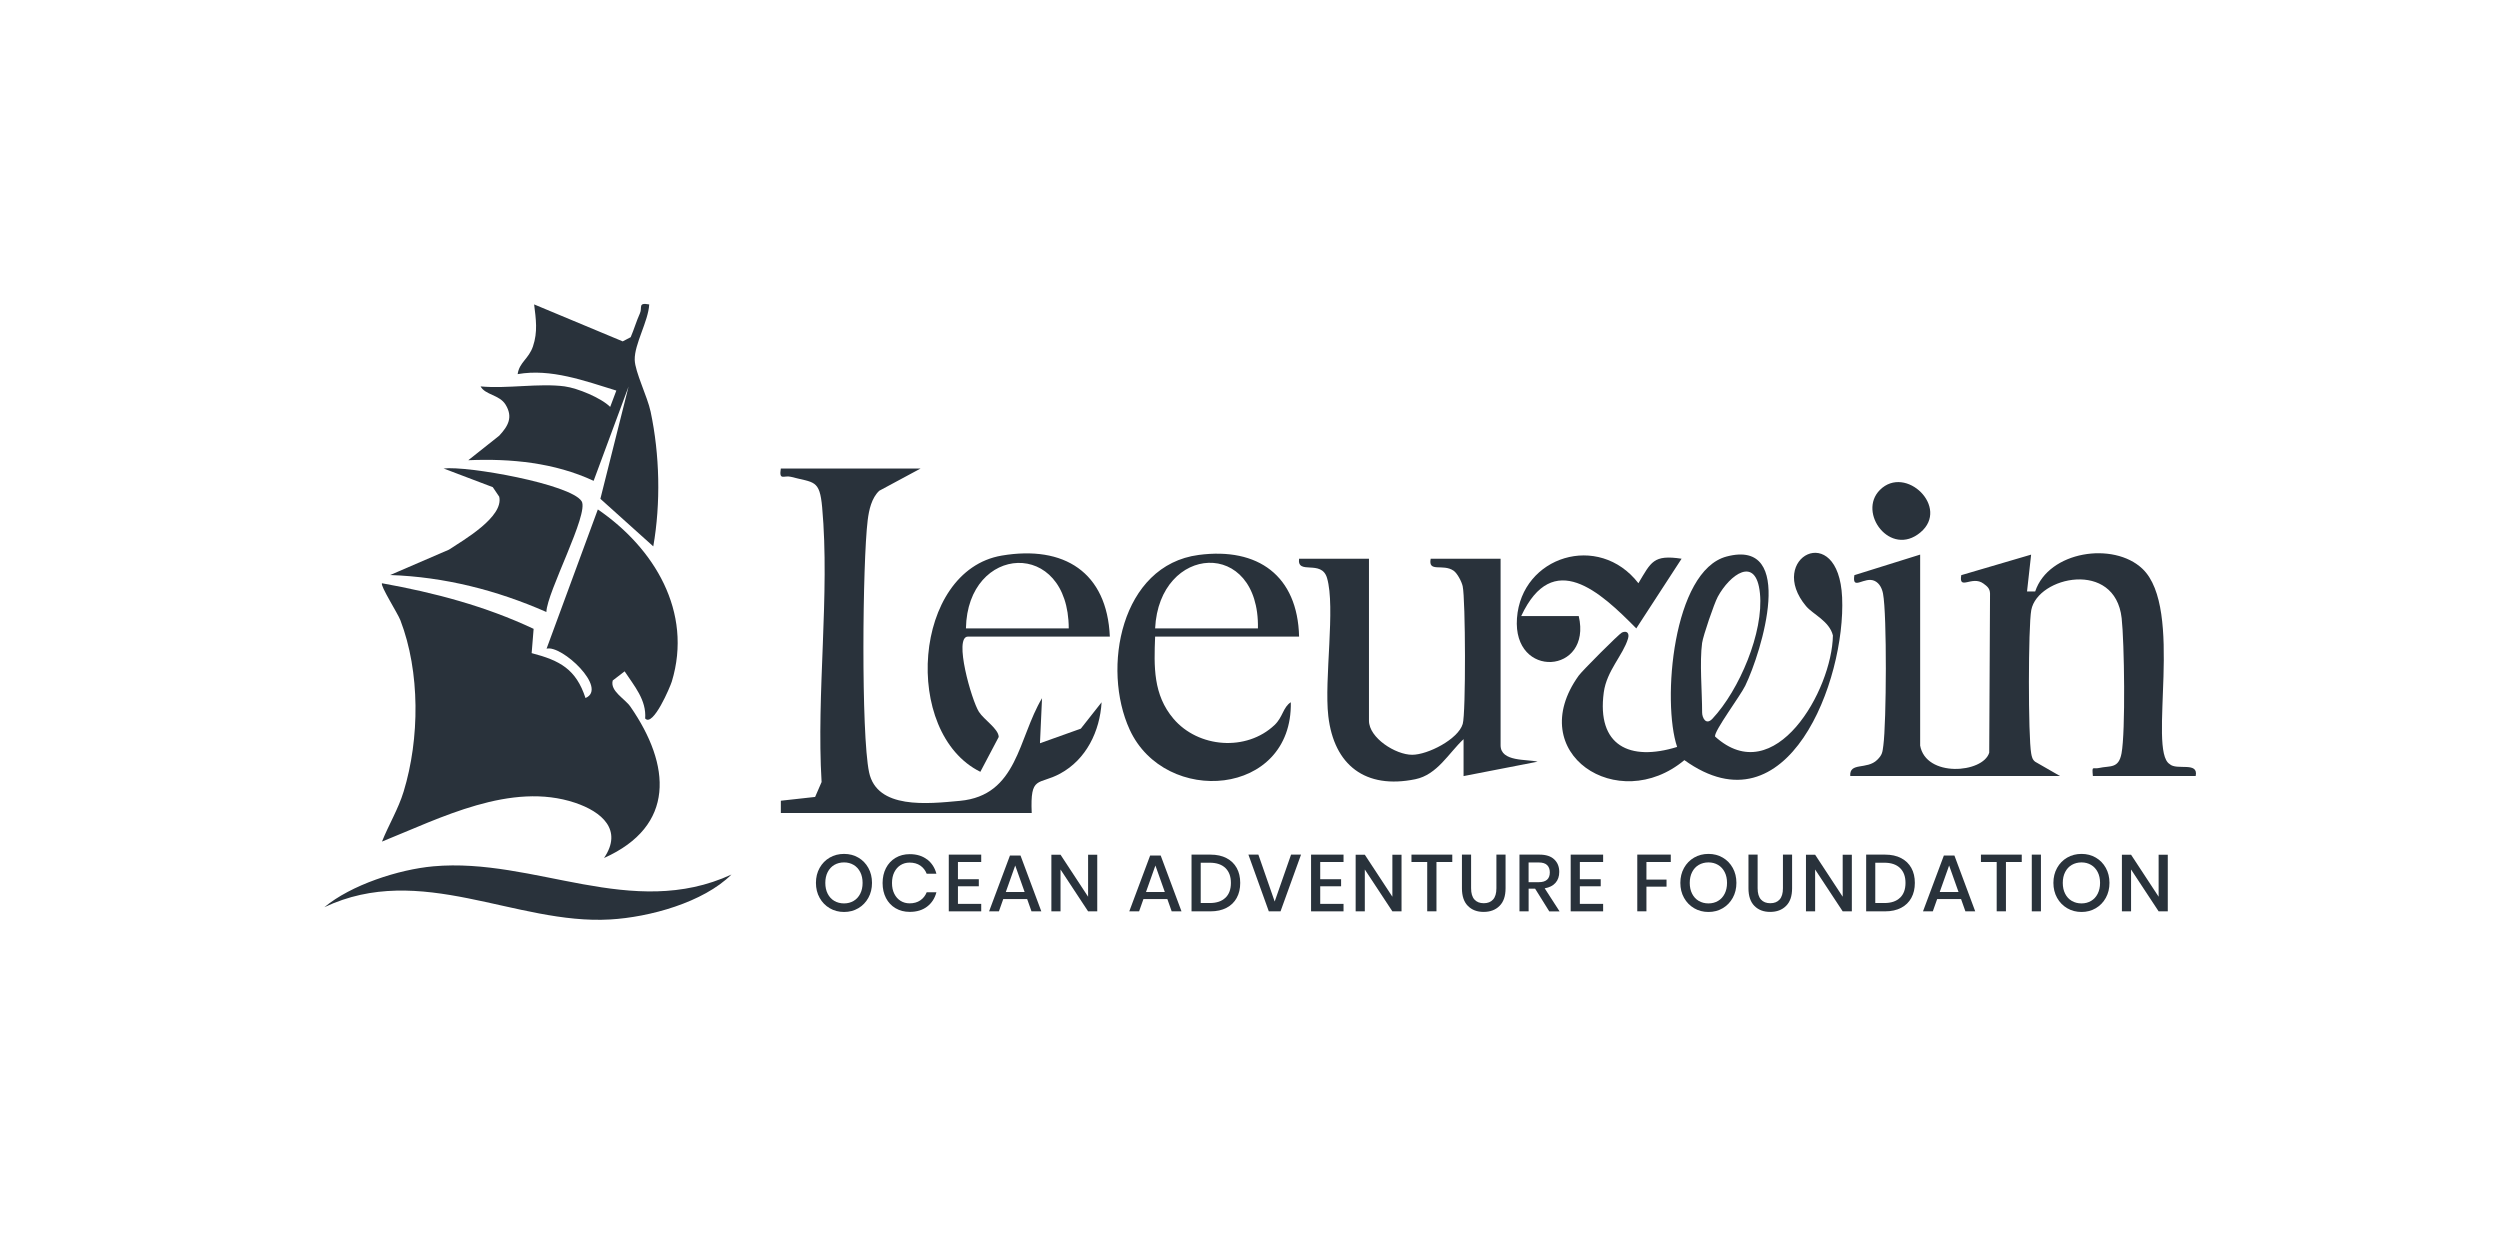 <svg xmlns="http://www.w3.org/2000/svg" id="Layer_4" viewBox="0 0 800 400"><defs><style>      .st0 {        fill: #29323b;      }    </style></defs><g><path class="st0" d="M206.45,229.95c.48-5.93-3.54-10.51-6.57-15.12l-3.81,2.93c-.91,3.4,3.87,5.79,5.66,8.37,12.97,18.73,14.49,38.19-8.44,48.43,6.1-8.97-.7-14.8-9.25-17.67-20.52-6.87-43.1,4.89-61.81,12.42,2.16-5.39,5.23-10.42,6.94-16.03,5.15-16.89,5.3-38.28-1.05-54.81-.85-2.21-6.51-11.08-5.89-11.83,16.82,3.02,33.06,7.31,48.53,14.59l-.63,7.77c9.06,2.36,14.2,5.13,17.23,14.37,7.29-3.11-7.63-17.11-12.46-15.79l16.41-44.56c18.05,12.34,30.44,32.79,23.67,55.07-.49,1.62-5.98,14.63-8.51,11.84Z"></path><path class="st0" d="M614.43,238.49c1.78,10.43,20.14,8.94,22.12,2.37l.26-50.93c-.04-1.64-.92-2.32-2.12-3.2-3.65-2.67-7.94,2.41-7.09-2.68l22.36-6.57-1.31,11.79h2.61c4.29-12.94,25.08-16.03,34.31-7.27,13.44,12.76,1.65,58.13,8.71,62.5,2.26,2.15,9.33-.93,8.34,3.83h-32.9c-.33-3.55-.04-2.12,1.99-2.58,3.52-.79,6.24.33,7.18-4.68,1.3-6.9.9-35.59.04-43.27-2.11-18.76-26.87-13.34-28.92-2.6-1,5.23-1.01,40.63-.03,45.9.19,1.04.38,1.98,1.28,2.66l7.94,4.56h-67.12c-.32-4.53,5.33-1.91,8.63-5.17,1.66-1.64,1.67-2.44,1.96-4.6.98-7.34,1.18-41.88-.1-48.58-.31-1.63-1.09-3.29-2.62-4.05-3.3-1.64-7.41,3.35-6.55-1.87l21.05-6.58v61.02Z"></path><path class="st0" d="M294.62,149.91l-13.25,7.13c-2.47,2.3-3.3,6.13-3.71,9.43-1.66,13.52-2.13,68.39.44,80.63,2.5,11.94,18.74,10.13,29.07,9.17,18.52-1.73,18.59-20,26.28-32.85l-.66,14.42,13.07-4.67,6.65-8.44c-.55,9.29-4.92,18.31-13.27,22.83-7,3.79-9.62.4-9.09,12.6h-80.28v-3.93s10.97-1.21,10.97-1.21l2.07-4.77c-1.71-28.3,2.7-60.03.18-87.91-.81-8.96-2.6-7.8-10.01-9.76-2.16-.57-3.86,1.38-3.22-2.64h44.75Z"></path><path class="st0" d="M180.78,123.66c3.94.53,11.56,3.63,14.48,6.55l1.97-5.23c-10.17-3.12-20.95-7.12-31.58-5.26.52-3.78,3.53-4.85,4.9-8.88,1.57-4.64.95-8.74.37-13.43l28.35,11.83,2.55-1.34c1.07-2.49,1.83-5.15,2.95-7.62.86-1.89-.76-3.56,2.98-2.86-.29,5.41-4.76,12.68-4.64,17.73.09,3.86,4.07,11.76,5.09,16.59,2.92,13.76,3.27,29.29.85,43.1l-16.93-15.22,9.03-35.95-11.19,30.2c-12.49-5.82-26.45-7.18-40.11-6.6l9.89-7.84c2.93-3.15,4.47-5.98,2.04-9.95-1.95-3.18-6.52-3.08-7.99-5.83,8.48.81,18.75-1.1,26.98,0Z"></path><path class="st0" d="M578.03,194.08c-13.07-15.49,10.32-27.97,11.45-2.9,1.19,26.47-17.35,75.86-50.48,52.06-21.19,17.7-51.67-2.18-33.8-27.06,1.09-1.52,12.93-13.39,13.83-13.78,1.63-.7,2.43.27,1.94,1.93-1.57,5.29-6.82,10.29-7.76,17.2-2.31,17.08,8.26,22.2,23.47,17.49-4.87-14.43-1.43-56.39,15.85-60.94,22.38-5.88,11.2,30.49,5.95,41.35-1.56,3.23-10.01,14.51-9.67,16.25,19.14,17.37,37.46-14.87,37.72-32.33-1.09-4.56-6.41-6.81-8.49-9.28ZM544.68,205.68c-.85,6.25,0,15.59,0,22.31,0,1.64,1.19,4.25,3.31,1.99,8.54-9.12,16.45-27.61,15.19-40.13-1.24-12.35-9.71-5.88-13.5,1.13-1.15,2.13-4.69,12.49-4.99,14.7Z"></path><path class="st0" d="M438.07,178.78v51.84c0,5.5,8.51,10.91,13.82,10.91,5,0,14.72-4.97,16.18-9.86,1.03-3.45.9-39.9-.01-44.07-.32-1.47-1.72-4.15-2.9-4.97-3.42-2.38-8.23.73-7.34-3.84h22.37v59.71c0,5.37,8.45,4.38,11.84,5.24l-23.69,4.61v-11.82c-4.76,4.44-8.41,11.38-15.43,12.82-15.97,3.28-26.03-4.49-27.85-20.18-1.37-11.79,2.35-34.82-.41-44.21-1.78-6.07-9.64-.8-8.95-6.17h22.37Z"></path><path class="st0" d="M415.7,203.71h-46.06c-.37,9.57-.67,18.58,5.88,26.29,7.92,9.32,23.33,10.56,32.35,1.99,2.66-2.53,2.7-5.7,5.19-7.27.59,30.24-40.23,33.41-51.56,8.77-9-19.56-2.88-52.63,22.08-55.91,19.01-2.5,31.65,6.68,32.13,26.13ZM402.54,201.09c.52-29-31.6-26.98-32.9,0h32.9Z"></path><path class="st0" d="M174.84,195.84c-15.82-6.96-32.6-11.24-49.99-11.83l18.82-8.12c4.64-3.06,17.58-10.47,16.08-16.95l-2.06-3.05-15.73-5.97c7.54-.93,40.68,4.99,44.16,10.48,2.46,3.89-11.11,29.09-11.28,35.44Z"></path><path class="st0" d="M355.16,203.71h-45.41c-4.67,0,1.14,20.36,3.5,24.07,1.65,2.58,6.29,5.44,6.34,8.05l-5.88,11.15c-25.13-12.43-21.62-64.39,6.88-69.2,19.9-3.35,33.66,5.31,34.56,25.94ZM342,201.09c-.08-28.88-32.42-27-32.9,0h32.9Z"></path><path class="st0" d="M234.08,279.84c-9.05,8.98-26.29,13.67-38.84,14.39-30.25,1.76-60.63-18.54-91.45-3.92,8.51-7.12,23.8-12.1,34.9-13.09,32.36-2.9,63.51,17.33,95.4,2.62Z"></path><path class="st0" d="M505.2,197.15c4.32,18.6-21.21,20.32-19.77.68,1.45-19.86,26.17-27.59,38.86-11.2,4.09-6.82,4.76-9.21,13.82-7.84l-14.5,22.3c-11.57-11.74-26.67-25.7-36.83-3.94h18.43Z"></path><path class="st0" d="M601.58,156.77c8.2-8.18,22.44,5.64,12.97,13.59-9.62,8.08-20.26-6.32-12.97-13.59Z"></path></g><g><path class="st0" d="M274.66,274.43c1.36.79,2.43,1.89,3.21,3.3.78,1.41,1.17,3.01,1.17,4.79s-.39,3.38-1.17,4.79c-.78,1.41-1.85,2.52-3.21,3.32-1.36.8-2.88,1.2-4.56,1.2s-3.23-.4-4.59-1.2c-1.36-.8-2.44-1.9-3.23-3.32-.79-1.41-1.18-3.01-1.18-4.79s.39-3.38,1.18-4.79c.79-1.41,1.86-2.51,3.23-3.3,1.36-.79,2.89-1.18,4.59-1.18s3.2.39,4.56,1.18ZM266.98,276.77c-.91.53-1.61,1.3-2.12,2.29-.51.99-.76,2.15-.76,3.47s.25,2.48.76,3.47c.51.99,1.21,1.76,2.12,2.29.91.53,1.95.8,3.11.8s2.17-.27,3.07-.8c.9-.53,1.6-1.29,2.11-2.29.51-.99.76-2.15.76-3.47s-.25-2.48-.76-3.47c-.51-.99-1.21-1.76-2.11-2.29-.9-.53-1.92-.8-3.07-.8s-2.2.27-3.11.8Z"></path><path class="st0" d="M296.67,275c1.47,1.13,2.47,2.66,2.98,4.6h-3.11c-.43-1.1-1.11-1.97-2.04-2.61-.93-.64-2.08-.96-3.43-.96-1.08,0-2.04.27-2.89.8-.85.53-1.52,1.29-2.01,2.28-.49.98-.73,2.14-.73,3.46s.24,2.45.73,3.43c.49.99,1.16,1.74,2.01,2.27.85.53,1.81.8,2.89.8,1.35,0,2.5-.32,3.43-.96.93-.64,1.61-1.5,2.04-2.58h3.11c-.51,1.94-1.51,3.47-2.98,4.59-1.47,1.12-3.33,1.68-5.55,1.68-1.71,0-3.23-.39-4.55-1.17-1.32-.78-2.34-1.87-3.06-3.26-.72-1.4-1.08-2.99-1.08-4.79s.36-3.4,1.08-4.79c.72-1.4,1.74-2.49,3.06-3.28,1.32-.79,2.84-1.18,4.55-1.18,2.23,0,4.08.57,5.55,1.7Z"></path><path class="st0" d="M306.54,275.85v5.5h6.68v2.26h-6.68v5.63h7.45v2.39h-10.38v-18.15h10.38v2.36h-7.45Z"></path><path class="st0" d="M328.7,287.7h-7.66l-1.39,3.93h-3.14l6.68-17.87h3.37l6.66,17.87h-3.14l-1.39-3.93ZM327.88,285.44l-3.01-8.48-3.01,8.48h6.02Z"></path><path class="st0" d="M351.12,291.63h-2.93l-8.82-13.39v13.39h-2.93v-18.12h2.93l8.82,13.44v-13.44h2.93v18.12Z"></path><path class="st0" d="M373.56,287.7h-7.66l-1.39,3.93h-3.14l6.68-17.87h3.37l6.66,17.87h-3.14l-1.39-3.93ZM372.74,285.44l-3.01-8.48-3.01,8.48h6.02Z"></path><path class="st0" d="M395.75,287.33c-.75,1.36-1.83,2.42-3.26,3.17-1.43.75-3.14,1.13-5.13,1.13h-6.07v-18.15h6.07c1.99,0,3.7.37,5.13,1.12,1.43.75,2.52,1.8,3.26,3.15.75,1.35,1.12,2.95,1.12,4.78s-.37,3.43-1.12,4.79ZM392.14,287.29c1.17-1.13,1.75-2.71,1.75-4.76s-.58-3.62-1.75-4.76c-1.17-1.13-2.84-1.7-5.01-1.7h-2.9v12.9h2.9c2.18,0,3.85-.57,5.01-1.7Z"></path><path class="st0" d="M402.68,273.48l5.22,15.01,5.24-15.01h3.19l-6.56,18.15h-3.75l-6.53-18.15h3.19Z"></path><path class="st0" d="M422.47,275.85v5.5h6.68v2.26h-6.68v5.63h7.46v2.39h-10.39v-18.15h10.39v2.36h-7.46Z"></path><path class="st0" d="M448.49,291.63h-2.93l-8.82-13.39v13.39h-2.93v-18.12h2.93l8.82,13.44v-13.44h2.93v18.12Z"></path><path class="st0" d="M464.73,273.48v2.36h-5.06v15.78h-2.96v-15.78h-5.04v-2.36h13.06Z"></path><path class="st0" d="M470.75,273.48v10.77c0,1.61.36,2.81,1.07,3.6.71.79,1.71,1.18,2.99,1.18s2.26-.39,2.97-1.18c.71-.79,1.07-1.99,1.07-3.6v-10.77h2.93v10.77c0,2.49-.64,4.37-1.93,5.64-1.28,1.28-2.98,1.92-5.09,1.92s-3.77-.64-5.04-1.92c-1.27-1.28-1.9-3.16-1.9-5.64v-10.77h2.93Z"></path><path class="st0" d="M495.76,291.63l-4.52-7.25h-2.08v7.25h-2.93v-18.15h6.4c2.07,0,3.65.5,4.72,1.52,1.07,1.01,1.61,2.35,1.61,4.01,0,1.42-.4,2.59-1.2,3.5-.8.91-1.95,1.49-3.46,1.75l4.76,7.38h-3.29ZM489.15,282.3h3.24c2.36,0,3.55-1.05,3.55-3.14,0-.99-.29-1.77-.86-2.33-.57-.56-1.47-.84-2.69-.84h-3.24v6.3Z"></path><path class="st0" d="M505.55,275.85v5.5h6.68v2.26h-6.68v5.63h7.45v2.39h-10.38v-18.15h10.38v2.36h-7.45Z"></path><path class="st0" d="M534.65,273.48v2.36h-7.79v5.63h6.43v2.26h-6.43v7.89h-2.93v-18.15h10.72Z"></path><path class="st0" d="M551.27,274.43c1.36.79,2.43,1.89,3.21,3.3.78,1.41,1.17,3.01,1.17,4.79s-.39,3.38-1.17,4.79c-.78,1.41-1.85,2.52-3.21,3.32-1.36.8-2.88,1.2-4.56,1.2s-3.23-.4-4.59-1.2c-1.36-.8-2.44-1.9-3.23-3.32-.79-1.41-1.18-3.01-1.18-4.79s.39-3.38,1.18-4.79c.79-1.41,1.86-2.51,3.23-3.3,1.36-.79,2.89-1.18,4.59-1.18s3.2.39,4.56,1.18ZM543.6,276.77c-.91.53-1.62,1.3-2.12,2.29-.51.99-.76,2.15-.76,3.47s.25,2.48.76,3.47c.5.99,1.21,1.76,2.12,2.29.91.53,1.95.8,3.11.8s2.17-.27,3.07-.8c.9-.53,1.6-1.29,2.11-2.29.5-.99.76-2.15.76-3.47s-.25-2.48-.76-3.47c-.51-.99-1.21-1.76-2.11-2.29-.9-.53-1.92-.8-3.07-.8s-2.2.27-3.11.8Z"></path><path class="st0" d="M562.44,273.48v10.77c0,1.61.36,2.81,1.07,3.6.71.79,1.71,1.18,2.99,1.18s2.26-.39,2.97-1.18c.71-.79,1.07-1.99,1.07-3.6v-10.77h2.93v10.77c0,2.49-.64,4.37-1.93,5.64-1.28,1.28-2.98,1.92-5.09,1.92s-3.77-.64-5.04-1.92c-1.27-1.28-1.9-3.16-1.9-5.64v-10.77h2.93Z"></path><path class="st0" d="M592.59,291.63h-2.93l-8.82-13.39v13.39h-2.93v-18.12h2.93l8.82,13.44v-13.44h2.93v18.12Z"></path><path class="st0" d="M611.63,287.33c-.75,1.36-1.83,2.42-3.26,3.17-1.43.75-3.14,1.13-5.13,1.13h-6.07v-18.15h6.07c1.99,0,3.7.37,5.13,1.12,1.43.75,2.52,1.8,3.26,3.15.75,1.35,1.12,2.95,1.12,4.78s-.37,3.43-1.12,4.79ZM608.01,287.29c1.17-1.13,1.75-2.71,1.75-4.76s-.58-3.62-1.75-4.76c-1.17-1.13-2.84-1.7-5.01-1.7h-2.91v12.9h2.91c2.18,0,3.85-.57,5.01-1.7Z"></path><path class="st0" d="M627.55,287.7h-7.66l-1.39,3.93h-3.14l6.68-17.87h3.37l6.66,17.87h-3.14l-1.39-3.93ZM626.73,285.44l-3.01-8.48-3.01,8.48h6.01Z"></path><path class="st0" d="M646.96,273.48v2.36h-5.06v15.78h-2.96v-15.78h-5.04v-2.36h13.06Z"></path><path class="st0" d="M653.1,273.48v18.15h-2.93v-18.15h2.93Z"></path><path class="st0" d="M670.65,274.43c1.36.79,2.43,1.89,3.21,3.3.78,1.41,1.17,3.01,1.17,4.79s-.39,3.38-1.17,4.79c-.78,1.41-1.85,2.52-3.21,3.32-1.36.8-2.88,1.2-4.56,1.2s-3.23-.4-4.59-1.2c-1.36-.8-2.44-1.9-3.23-3.32-.79-1.41-1.18-3.01-1.18-4.79s.39-3.38,1.18-4.79c.79-1.41,1.86-2.51,3.23-3.3,1.36-.79,2.89-1.18,4.59-1.18s3.2.39,4.56,1.18ZM662.97,276.77c-.91.53-1.62,1.3-2.12,2.29-.51.99-.76,2.15-.76,3.47s.25,2.48.76,3.47c.5.99,1.21,1.76,2.12,2.29.91.53,1.95.8,3.11.8s2.17-.27,3.07-.8c.9-.53,1.6-1.29,2.11-2.29.5-.99.76-2.15.76-3.47s-.25-2.48-.76-3.47c-.51-.99-1.21-1.76-2.11-2.29-.9-.53-1.92-.8-3.07-.8s-2.2.27-3.11.8Z"></path><path class="st0" d="M693.69,291.63h-2.93l-8.82-13.39v13.39h-2.93v-18.12h2.93l8.82,13.44v-13.44h2.93v18.12Z"></path></g></svg>